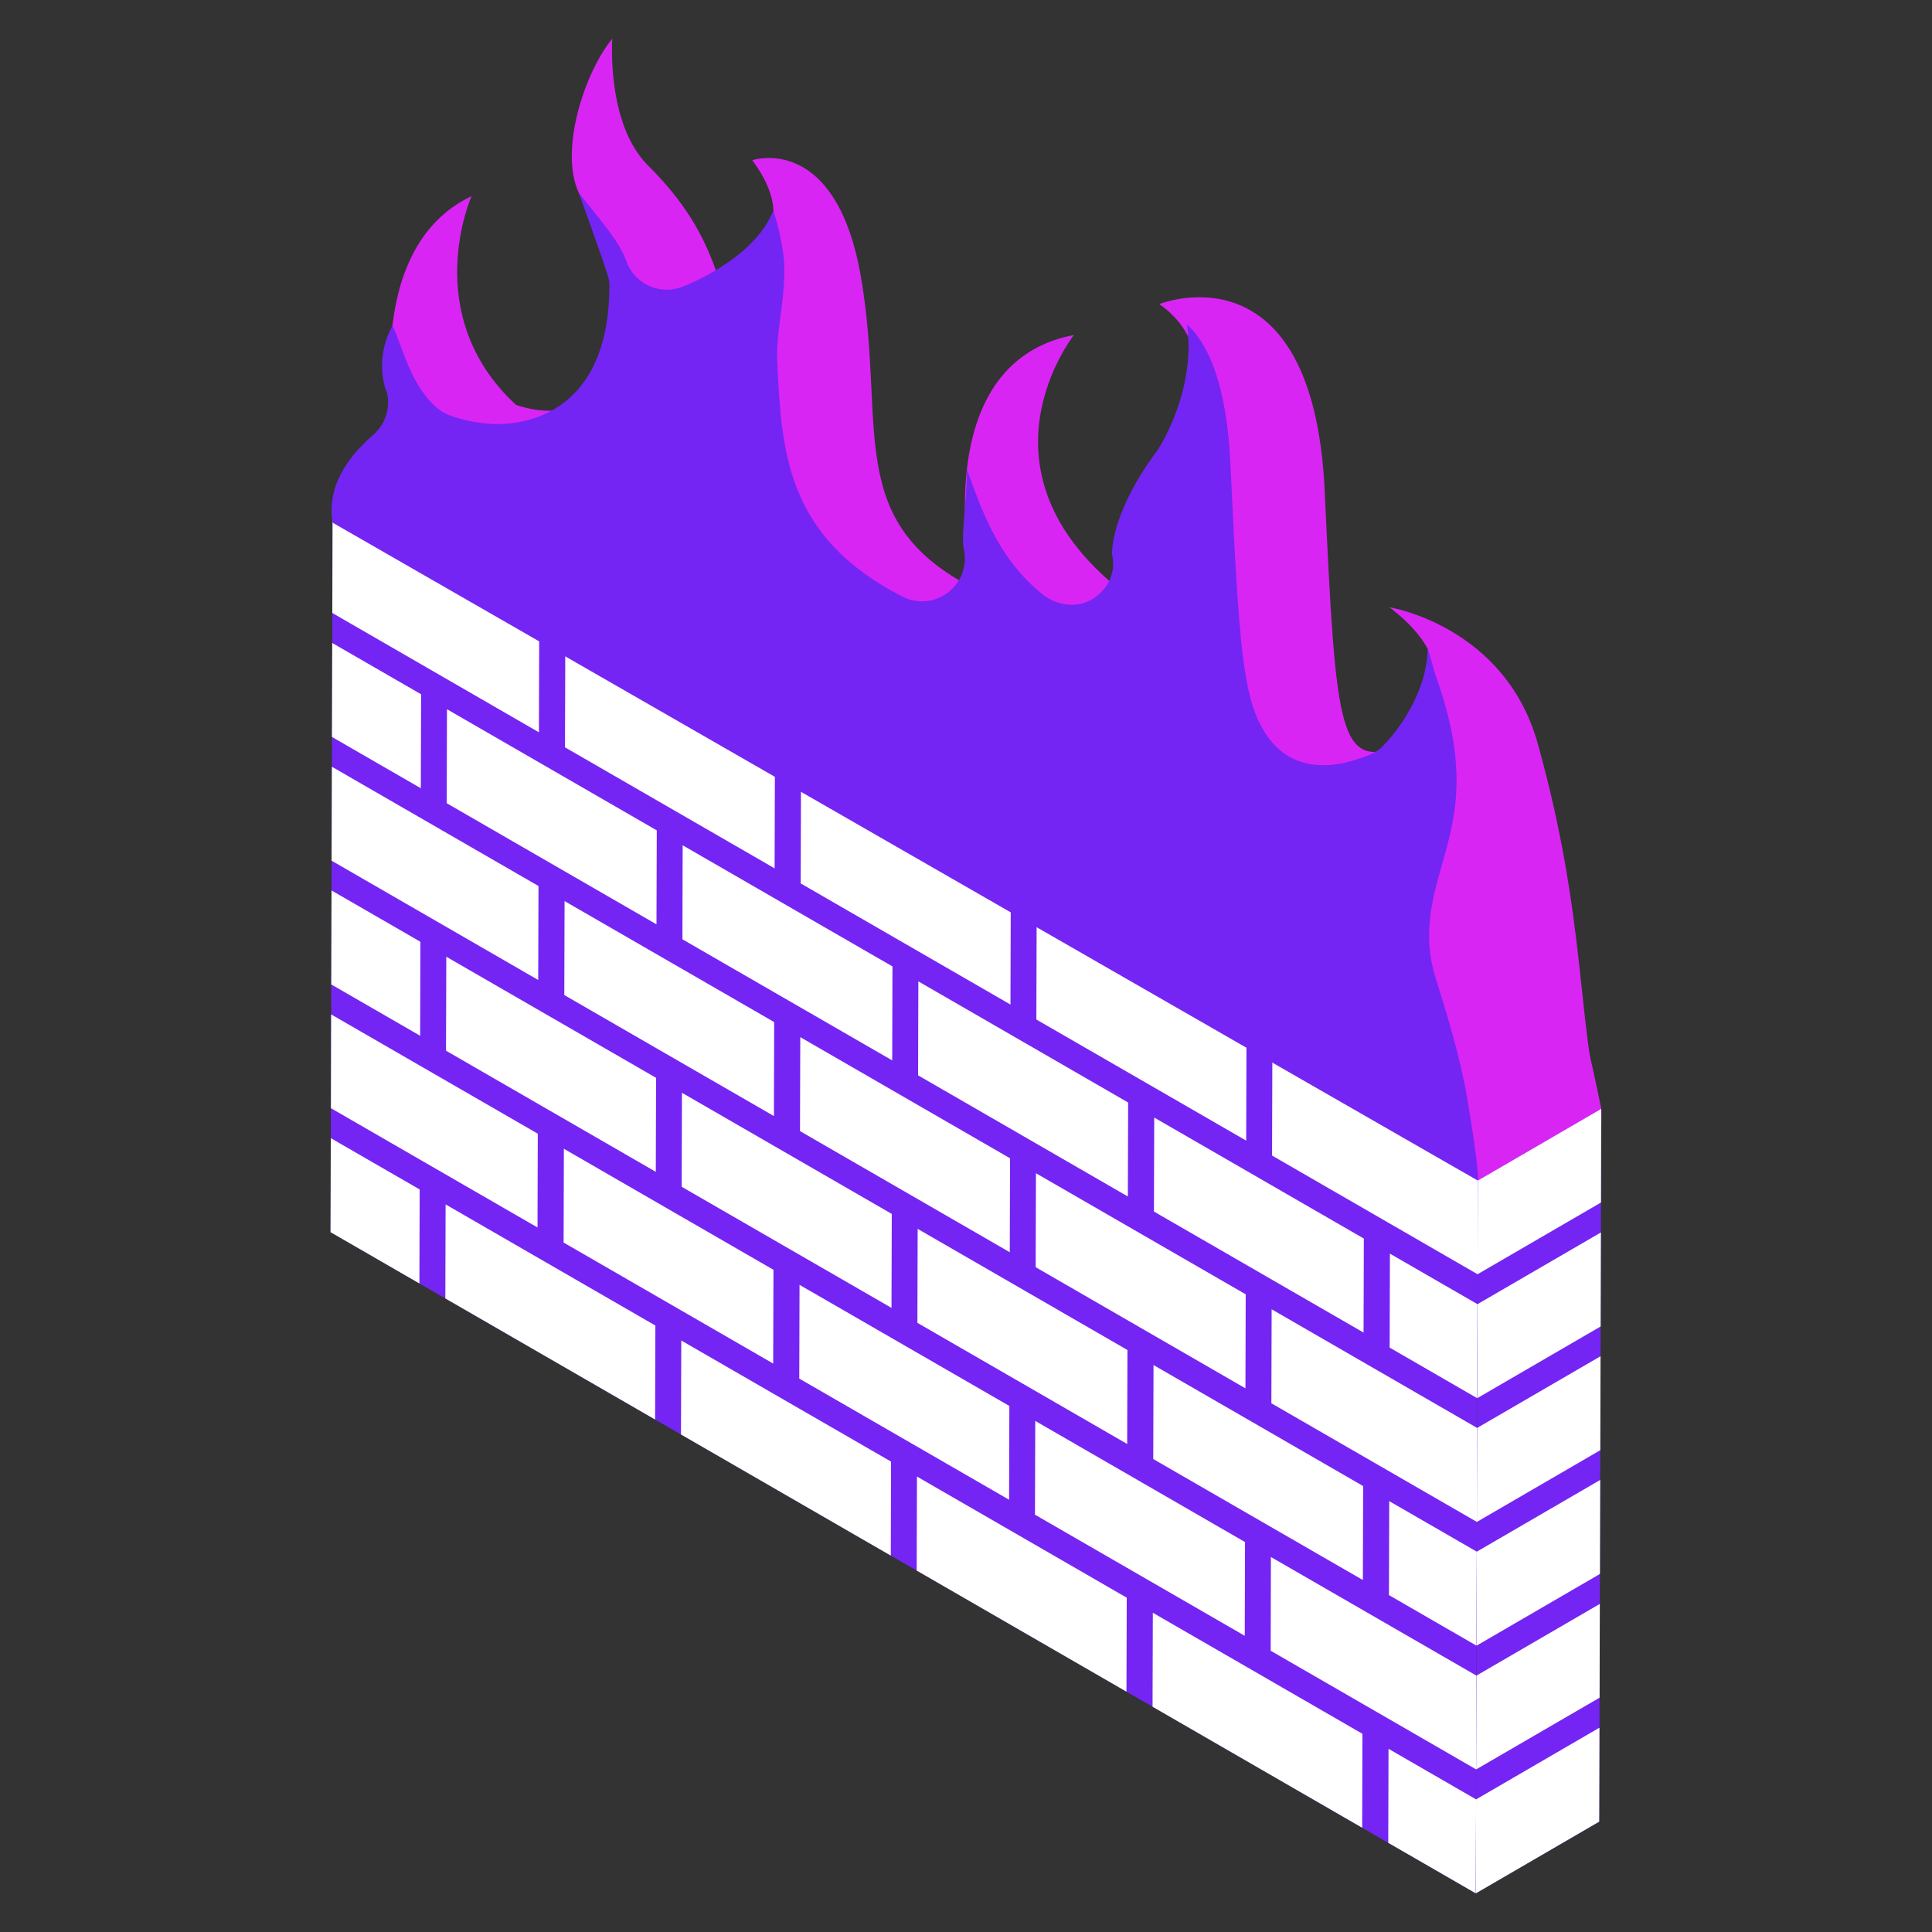 <svg id="Layer_1" style="enable-background:new 0 0 50 50;" version="1.1" viewBox="0 0 50 50" xml:space="preserve" xmlns="http://www.w3.org/2000/svg" xmlns:xlink="http://www.w3.org/1999/xlink"><rect x="0" y="0" width="50" height="50" fill="#333333" stroke="none"/><style type="text/css">
	.st0{fill:#B7C5FD;}
	.st1{fill:#9AADFD;}
	.st2{fill:#FFFFFF;}
	.st3{fill:#3955D1;}
	.st4{fill:#4466FB;}
	.st5{fill:#AABAFD;}
	.st6{fill:#798FFE;}
	.st7{fill:#6BB5FB;}
	.st8{enable-background:new    ;}
	.st9{fill:#1B2A4F;}
	.st10{fill:url(#);}
	.st11{fill:#384E85;}
	.st12{fill:#2E4277;}
	.st13{fill:#D9DDF6;}
	.st14{fill:#535D88;}
	.st15{fill:#2B3C67;}
	.st16{fill:#8FCCFF;}
	.st17{fill:#8CA1FD;}
	.st18{opacity:0.3;}
	.st19{opacity:0.3;fill:#4466FB;}
	.st20{opacity:0.2;}
</style><g><g><g><path d="M41.44,28.694c-0.626-2.023-0.359-4.873-1.646-9.46     c-0.853-3.039-3.837-3.519-3.837-3.519c2.512,1.905,0.402,3.56,0.402,3.56     c-1.708,0.651-1.775-0.134-2.076-6.571c-0.301-6.436-4.281-4.834-4.281-4.834     c1.952,1.359,0.369,3.918,0.369,3.918c-1.592,2.155-1.361,3.497-1.361,3.497     c-3.967-3.151-1.216-6.616-1.216-6.616c-3.938,0.754-2.606,6.55-2.606,6.55     c-3.359-1.724-2.258-4.158-2.895-7.984c-0.637-3.826-2.825-3.089-2.825-3.089     c1.63,2.181-0.885,3.008-0.885,3.008c-0.302-0.881-0.724-1.792-1.811-2.87     C15.685,3.205,15.846,1,15.846,1c-0.765,0.927-1.469,3.176-0.745,4.204     c0.724,1.027,0.885,2.945,0.885,2.945c0,3.379-2.636,2.326-2.636,2.326     c-2.515-2.33-1.147-5.398-1.147-5.398c-2.928,1.387-1.943,6.103-1.943,6.103     c-2.034,1.765-1.615,3.278-1.386,3.785l30.075,17.364C41.686,32.387,41.44,28.694,41.44,28.694z" fill="#d925f3" opacity="1" original-fill="#b7c5fd"></path><g><g><polygon points="38.246,30.55 38.194,49 8.554,31.888 8.607,13.438      " fill="#7425f3" opacity="1" original-fill="#d9ddf6"></polygon><g class="st8"><g><polygon points="10.861,30.783 10.854,33.216 8.554,31.888 8.561,29.455        " fill="#ffffff" opacity="1" original-fill="#4466fb"></polygon></g><g><polygon points="10.88,24.373 10.873,26.805 8.573,25.477 8.58,23.045        " fill="#ffffff" opacity="1" original-fill="#4466fb"></polygon></g><g><polygon points="13.918,29.34 13.911,31.767 8.564,28.68 8.57,26.253        " fill="#ffffff" opacity="1" original-fill="#4466fb"></polygon></g><g><polygon points="16.961,34.305 16.954,36.737 11.525,33.603 11.532,31.17        " fill="#ffffff" opacity="1" original-fill="#4466fb"></polygon></g><g><polygon points="10.898,17.968 10.891,20.4 8.591,19.072 8.598,16.64        " fill="#ffffff" opacity="1" original-fill="#4466fb"></polygon></g><g><polygon points="13.936,22.93 13.929,25.362 8.582,22.275 8.589,19.843        " fill="#ffffff" opacity="1" original-fill="#4466fb"></polygon></g><g><polygon points="11.543,27.192 11.55,24.76 16.979,27.894 16.972,30.327        " fill="#ffffff" opacity="1" original-fill="#4466fb"></polygon></g><g><polygon points="20.017,32.862 20.01,35.289 14.586,32.157 14.593,29.73        " fill="#ffffff" opacity="1" original-fill="#4466fb"></polygon></g><g><polygon points="23.06,37.826 23.054,40.259 17.624,37.124 17.631,34.692        " fill="#ffffff" opacity="1" original-fill="#4466fb"></polygon></g><polygon points="11.8,11.582 41.44,28.694 38.246,30.55 8.607,13.438       " fill="#7425f3" opacity="1" original-fill="#d9ddf6"></polygon><g><polygon points="8.607,13.438 11.8,11.582 17.148,14.669 13.954,16.525        " fill="#6bb5fb" opacity="1" original-fill="#6bb5fb"></polygon></g><g><polygon points="13.954,16.525 13.947,18.952 8.6,15.864 8.607,13.438        " fill="#ffffff" opacity="1" original-fill="#4466fb"></polygon></g><g><polygon points="16.997,21.49 16.99,23.922 11.561,20.787 11.568,18.355        " fill="#ffffff" opacity="1" original-fill="#4466fb"></polygon></g><g><polygon points="14.604,25.752 14.611,23.32 20.035,26.451 20.029,28.884        " fill="#ffffff" opacity="1" original-fill="#4466fb"></polygon></g><g><polygon points="23.097,25.011 23.09,27.443 17.661,24.309 17.667,21.876        " fill="#ffffff" opacity="1" original-fill="#4466fb"></polygon></g><g><polygon points="26.14,29.976 26.133,32.408 20.704,29.273 20.711,26.841        " fill="#ffffff" opacity="1" original-fill="#4466fb"></polygon></g><g><polygon points="32.214,42.334 26.785,39.2 26.792,36.773 32.221,39.908        " fill="#ffffff" opacity="1" original-fill="#4466fb"></polygon></g><g><polygon points="29.196,28.533 29.189,30.965 23.76,27.83 23.767,25.398        " fill="#ffffff" opacity="1" original-fill="#4466fb"></polygon></g><g><polygon points="26.803,32.795 26.81,30.363 32.239,33.497 32.232,35.93        " fill="#ffffff" opacity="1" original-fill="#4466fb"></polygon></g><g><polygon points="35.278,38.459 35.271,40.891 29.846,37.76 29.853,35.327        " fill="#ffffff" opacity="1" original-fill="#4466fb"></polygon></g><g><polygon points="35.296,32.054 35.289,34.487 29.864,31.355 29.871,28.922        " fill="#ffffff" opacity="1" original-fill="#4466fb"></polygon></g><g><polygon points="17.649,28.281 23.079,31.416 23.072,33.848 17.642,30.714        " fill="#ffffff" opacity="1" original-fill="#4466fb"></polygon></g><g><polygon points="26.115,38.813 20.685,35.678 20.692,33.252 26.122,36.386        " fill="#ffffff" opacity="1" original-fill="#4466fb"></polygon></g><g><polygon points="29.16,41.348 29.153,43.78 23.724,40.646 23.731,38.213        " fill="#ffffff" opacity="1" original-fill="#4466fb"></polygon></g><g><polygon points="20.054,20.046 20.047,22.473 14.622,19.341 14.629,16.915        " fill="#ffffff" opacity="1" original-fill="#4466fb"></polygon></g><g><polygon points="14.629,16.915 17.823,15.059 23.247,18.191 20.054,20.046        " fill="#6bb5fb" opacity="1" original-fill="#6bb5fb"></polygon></g><g><polygon points="29.178,34.938 29.171,37.37 23.742,34.235 23.749,31.803        " fill="#ffffff" opacity="1" original-fill="#4466fb"></polygon></g><g><polygon points="35.259,44.87 35.253,47.302 29.828,44.17 29.835,41.738        " fill="#ffffff" opacity="1" original-fill="#4466fb"></polygon></g><g><polygon points="38.201,46.568 38.194,49 35.928,47.692 35.935,45.259        " fill="#ffffff" opacity="1" original-fill="#4466fb"></polygon></g><g><polygon points="26.158,23.571 26.151,25.998 20.722,22.863 20.729,20.436        " fill="#ffffff" opacity="1" original-fill="#4466fb"></polygon></g><g><polygon points="20.729,20.436 23.922,18.58 29.352,21.715 26.158,23.571        " fill="#6bb5fb" opacity="1" original-fill="#6bb5fb"></polygon></g><g><polygon points="38.21,43.365 38.203,45.792 32.885,42.721 32.891,40.295        " fill="#ffffff" opacity="1" original-fill="#4466fb"></polygon></g><g><polygon points="38.219,40.157 38.212,42.59 35.946,41.281 35.953,38.849        " fill="#ffffff" opacity="1" original-fill="#4466fb"></polygon></g><g><polygon points="26.828,23.958 30.022,22.102 35.451,25.236 32.258,27.092        " fill="#6bb5fb" opacity="1" original-fill="#6bb5fb"></polygon></g><g><polygon points="32.258,27.092 32.251,29.519 26.821,26.385 26.828,23.958        " fill="#ffffff" opacity="1" original-fill="#4466fb"></polygon></g><g><polygon points="38.228,36.955 38.221,39.387 32.903,36.317 32.91,33.884        " fill="#ffffff" opacity="1" original-fill="#4466fb"></polygon></g><g><polygon points="38.237,33.752 38.23,36.185 35.964,34.876 35.971,32.444        " fill="#ffffff" opacity="1" original-fill="#4466fb"></polygon></g><g><polygon points="32.928,27.479 36.121,25.623 41.44,28.694 38.246,30.55        " fill="#6bb5fb" opacity="1" original-fill="#6bb5fb"></polygon></g><g><polygon points="38.246,30.55 38.239,32.977 32.921,29.906 32.928,27.479        " fill="#ffffff" opacity="1" original-fill="#4466fb"></polygon></g><polygon points="41.44,28.694 41.387,47.144 38.194,49 38.246,30.55       " fill="#7425f3" opacity="1" original-fill="#d9ddf6"></polygon></g></g><g><g><polygon points="38.201,46.568 41.394,44.712 41.387,47.144 38.194,49       " fill="#ffffff" opacity="1" original-fill="#3955d1"></polygon></g><g><polygon points="38.21,43.365 41.403,41.509 41.397,43.936 38.203,45.792       " fill="#ffffff" opacity="1" original-fill="#3955d1"></polygon></g><g><polygon points="38.219,40.157 41.413,38.301 41.406,40.734 38.212,42.59       " fill="#ffffff" opacity="1" original-fill="#3955d1"></polygon></g><g><polygon points="38.228,36.955 41.422,35.099 41.415,37.531 38.221,39.387       " fill="#ffffff" opacity="1" original-fill="#3955d1"></polygon></g><g><polygon points="38.237,33.752 41.431,31.896 41.424,34.329 38.23,36.185       " fill="#ffffff" opacity="1" original-fill="#3955d1"></polygon></g><g><polygon points="38.246,30.55 41.44,28.694 41.433,31.121 38.239,32.977       " fill="#ffffff" opacity="1" original-fill="#3955d1"></polygon></g></g></g><path d="M38.246,30.55l3.194-1.856c0,0-1.907-9.804-4.485-11.894     c0,0,0.069,3.437-0.991,5.302S38.246,30.55,38.246,30.55z" fill="#d925f3" opacity="1" original-fill="#b7c5fd"></path><path d="M8.607,13.526c-0.071-0.445-0.079-1.29,1.055-2.275     c0.304-0.264,0.442-0.672,0.359-1.066c-0.001-0.007-0.378-0.805,0.137-1.761     c0.29,0.638,0.459,1.494,1.111,2.098c0.1,0.093,0.216,0.166,0.343,0.217     c0.098,0.039,0.621,0.235,1.28,0.235c0.675-0,2.879-0.259,2.879-3.592     c0-0.031-0.001-0.062-0.004-0.093c-0.014-0.162-0.411-1.243-0.787-2.298     c0.527,0.674,1.052,1.252,1.225,1.756c0.158,0.46,0.589,0.751,1.05,0.751     c0.115,0,0.232-0.018,0.347-0.056c0.161-0.053,1.918-0.738,2.412-1.992     c0.097,0.288,0.178,0.623,0.241,0.999c0.162,0.973-0.182,2.046-0.141,2.889     c0.113,2.34,0.219,4.551,3.239,6.101c0.16,0.082,0.334,0.123,0.507,0.123     c0.242,0,0.483-0.079,0.682-0.234c0.341-0.265,0.497-0.704,0.4-1.125     c-0.078-0.345,0.092-1.334,0.08-2.057c0.351,0.94,0.761,2.282,1.968,3.241     c0.215,0.171,0.482,0.265,0.746,0.265c0.194,0,0.387-0.051,0.556-0.161     c0.394-0.254,0.594-0.688,0.488-1.142c-0.004-0.15,0.017-1.13,1.155-2.669     c0.018-0.025,0.035-0.05,0.051-0.076c0.446-0.721,0.918-1.981,0.731-3.206     c0.055,0.048,0.108,0.101,0.159,0.159c0.389,0.438,0.872,1.388,0.967,3.431     c0.13,2.782,0.213,4.409,0.396,5.493c0.097,0.575,0.394,2.323,2.017,2.323     c0,0,0,0,0,0c0.335-0,0.695-0.08,1.167-0.26     c0.104-0.04,0.202-0.095,0.29-0.164c0.126-0.099,1.189-1.185,1.238-2.581     c0.066,0.156,0.147,0.527,0.214,0.714c0.855,2.391,0.5,3.646,0.155,4.859     c-0.253,0.891-0.514,1.812-0.171,2.92l0.053,0.171c0.235,0.756,0.59,1.898,0.767,2.949     c0.255,1.512,0.305,2.093,0.273,2.136C38.24,30.558,8.607,13.526,8.607,13.526z" fill="#7425f3" opacity="1" original-fill="#d9ddf6"></path></g></g></g></svg>